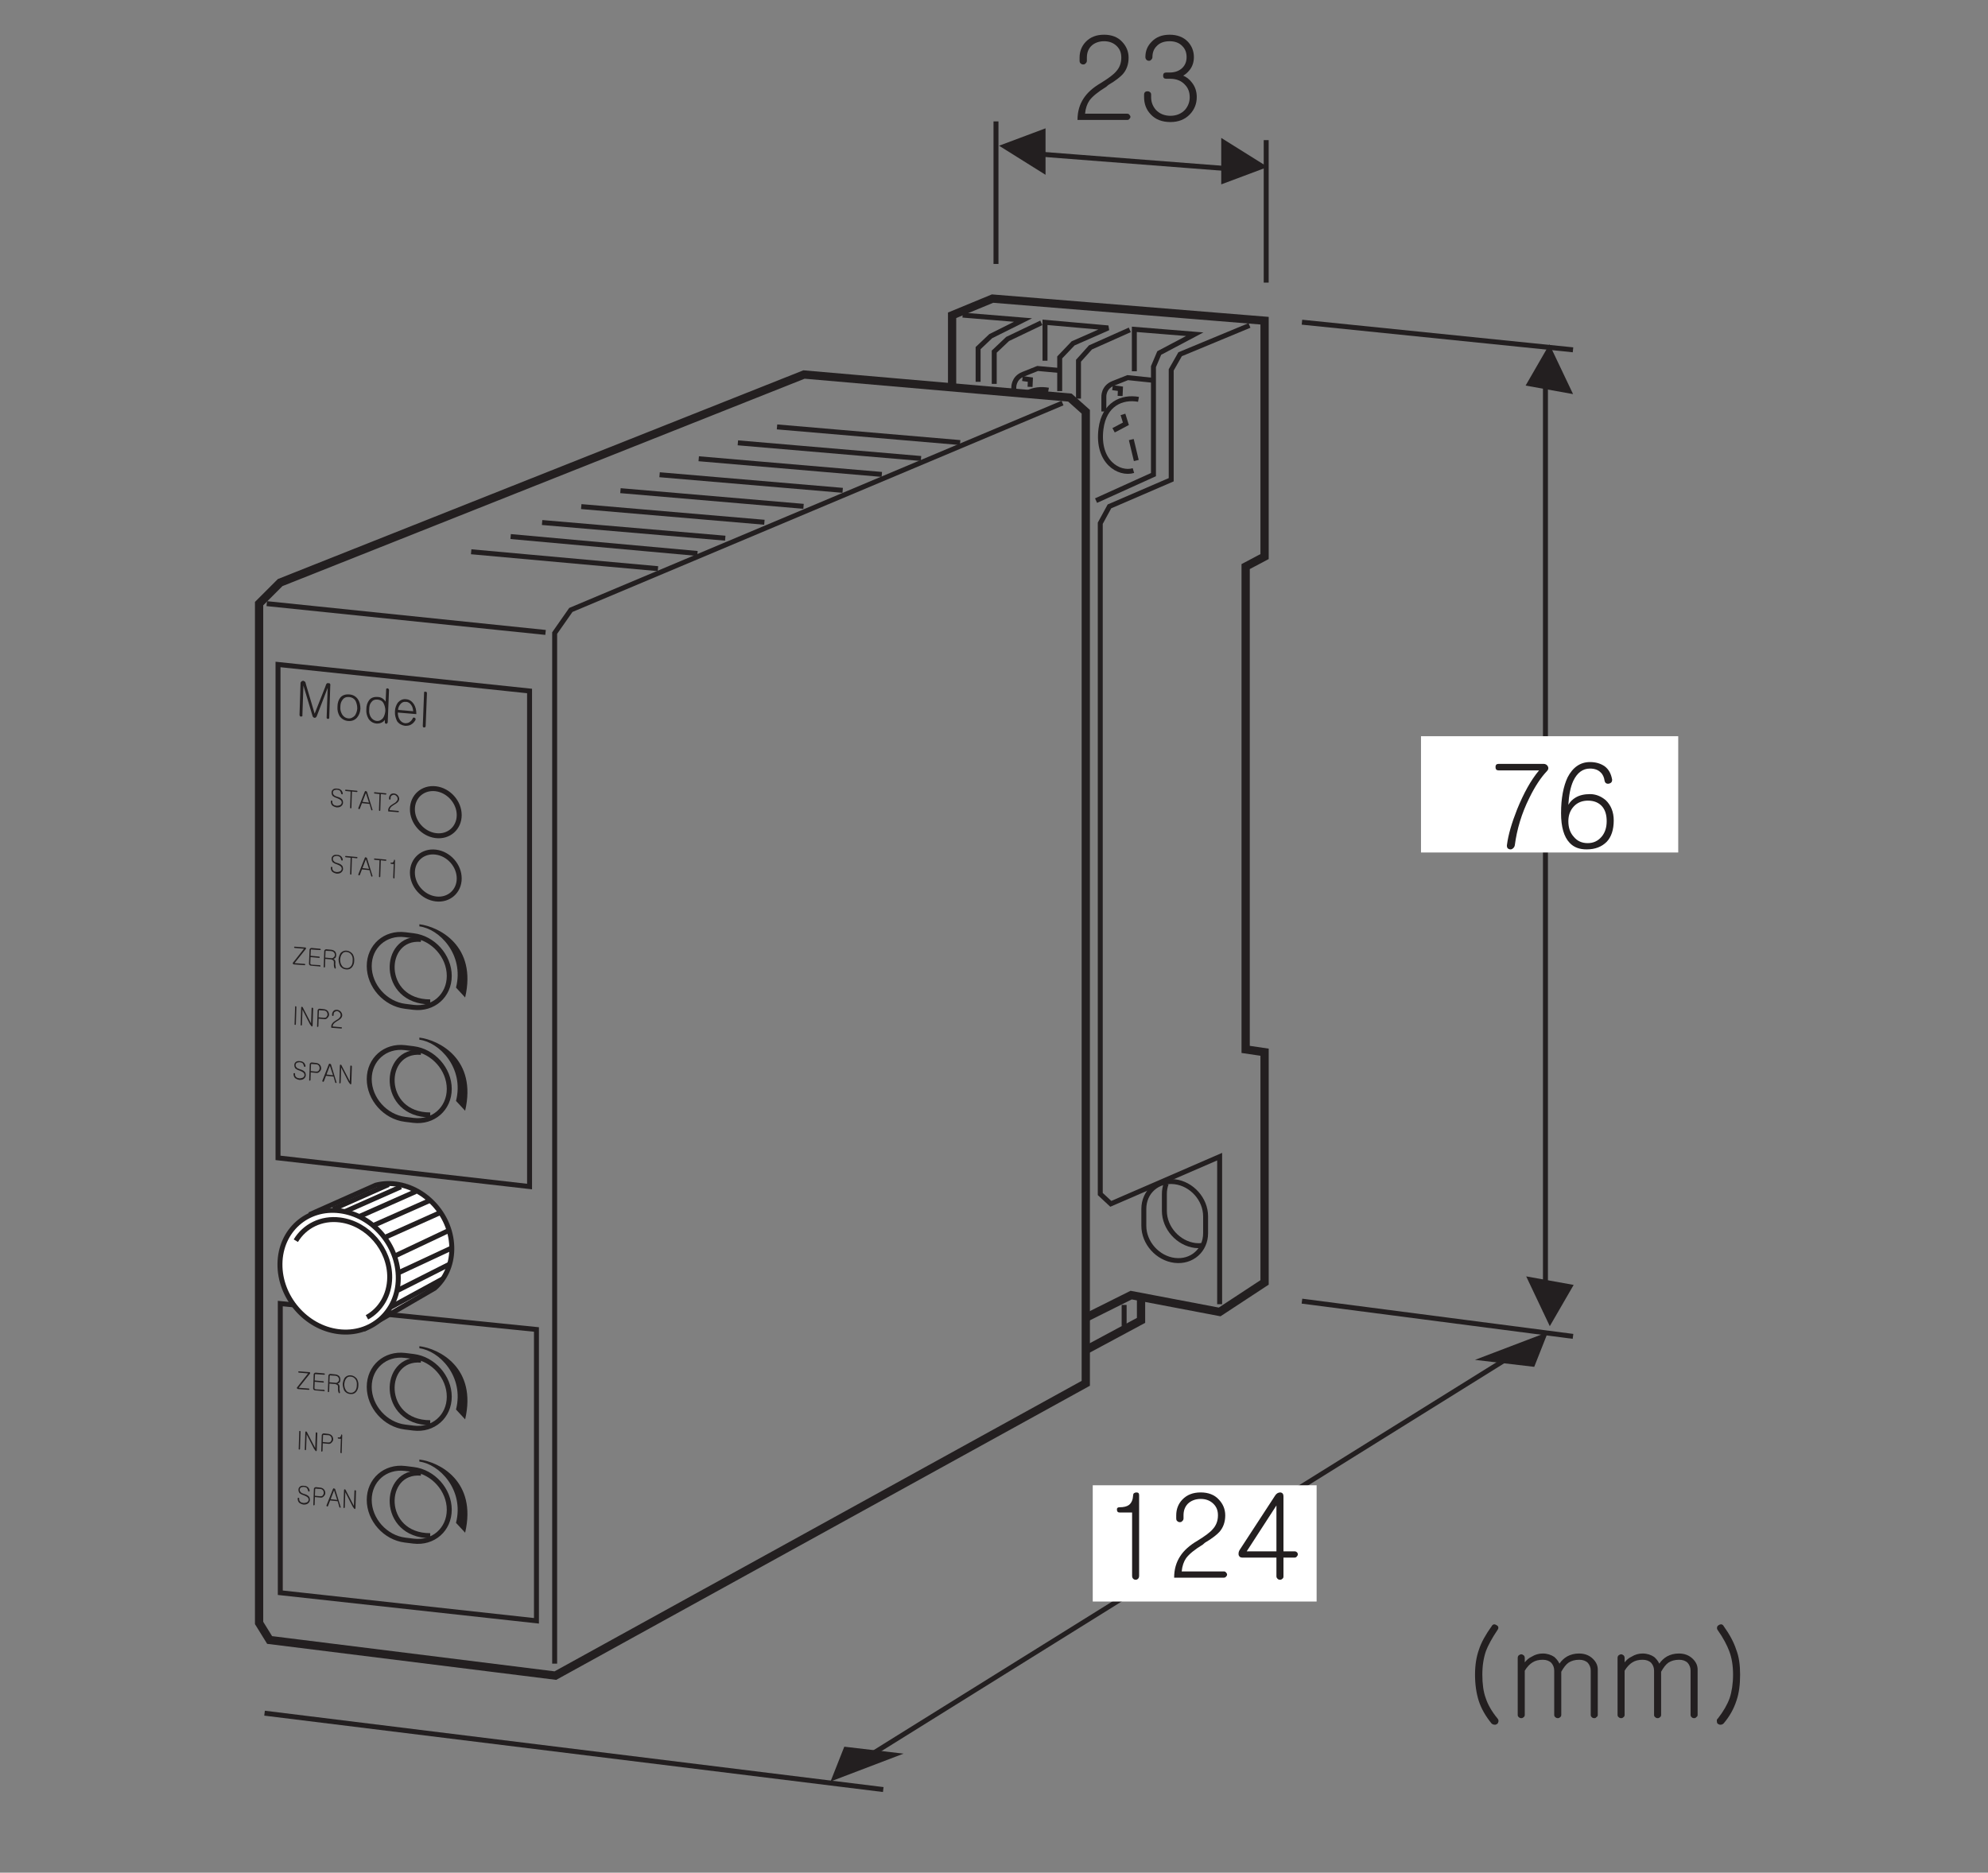 <?xml version="1.0" encoding="UTF-8"?>
<svg xmlns="http://www.w3.org/2000/svg" xmlns:xlink="http://www.w3.org/1999/xlink" width="119.12pt" height="112.24pt" viewBox="0 0 119.12 112.24" version="1.2">
<rect x="0" y="0" width="119.12" height="112.24" fill="#808080" stroke="none"/>
<defs>
<g>
<symbol overflow="visible" id="glyph0-0">
<path style="stroke:none;" d="M 0.578 -0.125 L 2.281 0.031 L 2.344 -1.688 L 0.641 -1.844 Z M 2.422 0.188 L 0.438 0 L 0.516 -2 L 2.5 -1.812 Z M 2.422 0.188 "/>
</symbol>
<symbol overflow="visible" id="glyph0-1">
<path style="stroke:none;" d="M 0.391 -2.031 C 0.406 -2.047 0.438 -2.062 0.469 -2.062 C 0.5 -2.078 0.531 -2.047 0.562 -2.031 C 0.594 -2.016 0.625 -1.984 0.625 -1.953 L 0.672 -1.781 L 1.172 -0.094 L 1.797 -1.672 L 1.859 -1.844 C 1.875 -1.875 1.891 -1.906 1.922 -1.922 C 1.953 -1.922 1.984 -1.922 2.016 -1.922 C 2.062 -1.922 2.078 -1.906 2.094 -1.891 C 2.109 -1.844 2.125 -1.812 2.109 -1.781 L 2.047 0.156 C 2.047 0.172 2.047 0.203 2.016 0.203 C 2.016 0.219 2 0.219 1.984 0.219 C 1.953 0.219 1.938 0.219 1.922 0.203 C 1.891 0.188 1.891 0.156 1.891 0.141 L 1.953 -1.641 L 1.297 0.062 C 1.266 0.125 1.219 0.156 1.172 0.156 C 1.109 0.141 1.062 0.109 1.047 0.047 L 0.5 -1.781 L 0.438 0 C 0.453 0.031 0.438 0.047 0.422 0.062 C 0.406 0.078 0.375 0.078 0.359 0.078 C 0.328 0.078 0.312 0.078 0.297 0.062 C 0.281 0.047 0.266 0 0.266 -0.016 L 0.328 -1.953 C 0.344 -1.984 0.359 -2 0.391 -2.031 Z M 0.391 -2.031 "/>
</symbol>
<symbol overflow="visible" id="glyph0-2">
<path style="stroke:none;" d="M 1.438 -1.172 C 1.547 -1.016 1.594 -0.812 1.594 -0.594 C 1.578 -0.375 1.516 -0.219 1.391 -0.062 C 1.266 0.078 1.094 0.156 0.875 0.141 C 0.641 0.125 0.469 0.016 0.344 -0.156 C 0.25 -0.328 0.203 -0.5 0.219 -0.719 C 0.219 -0.938 0.281 -1.125 0.391 -1.266 C 0.516 -1.406 0.688 -1.469 0.922 -1.453 C 1.141 -1.438 1.312 -1.344 1.438 -1.172 Z M 0.531 -1.141 C 0.438 -1.031 0.391 -0.891 0.391 -0.703 C 0.375 -0.531 0.422 -0.391 0.5 -0.25 C 0.578 -0.125 0.703 -0.031 0.875 -0.016 C 1.031 0 1.156 -0.078 1.266 -0.188 C 1.344 -0.312 1.391 -0.438 1.406 -0.609 C 1.406 -0.797 1.359 -0.953 1.297 -1.078 C 1.203 -1.219 1.078 -1.281 0.922 -1.297 C 0.75 -1.312 0.625 -1.266 0.531 -1.141 Z M 0.531 -1.141 "/>
</symbol>
<symbol overflow="visible" id="glyph0-3">
<path style="stroke:none;" d="M 1.5 0.062 C 1.5 0.094 1.484 0.109 1.469 0.125 C 1.453 0.141 1.438 0.156 1.406 0.156 C 1.391 0.141 1.375 0.141 1.344 0.125 C 1.328 0.094 1.328 0.078 1.328 0.047 L 1.328 -0.078 C 1.281 -0.016 1.219 0.047 1.141 0.078 C 1.062 0.125 0.953 0.141 0.844 0.141 C 0.625 0.125 0.453 0.016 0.344 -0.156 C 0.25 -0.328 0.203 -0.5 0.219 -0.719 C 0.219 -0.938 0.281 -1.125 0.391 -1.266 C 0.5 -1.406 0.672 -1.469 0.891 -1.453 C 1 -1.453 1.094 -1.422 1.172 -1.375 C 1.25 -1.328 1.312 -1.266 1.375 -1.172 L 1.406 -1.891 C 1.406 -1.922 1.406 -1.953 1.422 -1.953 C 1.453 -1.969 1.469 -1.969 1.5 -1.969 C 1.516 -1.969 1.531 -1.953 1.547 -1.938 C 1.562 -1.922 1.578 -1.906 1.578 -1.875 Z M 0.516 -1.141 C 0.422 -1.031 0.391 -0.891 0.391 -0.703 C 0.375 -0.531 0.406 -0.391 0.484 -0.25 C 0.562 -0.125 0.688 -0.031 0.844 -0.016 C 1 0 1.125 -0.078 1.219 -0.188 C 1.297 -0.312 1.344 -0.453 1.359 -0.625 C 1.359 -0.812 1.312 -0.953 1.25 -1.078 C 1.172 -1.219 1.047 -1.281 0.891 -1.297 C 0.734 -1.312 0.609 -1.266 0.516 -1.141 Z M 0.516 -1.141 "/>
</symbol>
<symbol overflow="visible" id="glyph0-4">
<path style="stroke:none;" d="M 1.312 -0.375 C 1.328 -0.375 1.359 -0.359 1.391 -0.359 C 1.406 -0.344 1.422 -0.328 1.438 -0.312 C 1.438 -0.281 1.438 -0.266 1.438 -0.234 C 1.359 -0.094 1.281 -0.016 1.172 0.047 C 1.078 0.109 0.953 0.125 0.812 0.125 C 0.609 0.094 0.453 0.016 0.328 -0.156 C 0.25 -0.328 0.188 -0.516 0.203 -0.734 C 0.203 -0.938 0.281 -1.125 0.375 -1.266 C 0.5 -1.406 0.672 -1.5 0.875 -1.469 C 1.078 -1.453 1.219 -1.344 1.328 -1.188 C 1.438 -1.016 1.484 -0.828 1.484 -0.625 L 1.484 -0.578 L 0.375 -0.672 C 0.375 -0.516 0.406 -0.375 0.484 -0.25 C 0.562 -0.125 0.672 -0.047 0.812 -0.031 C 0.922 -0.031 1.016 -0.047 1.094 -0.109 C 1.156 -0.156 1.219 -0.219 1.266 -0.312 C 1.266 -0.344 1.297 -0.359 1.312 -0.375 Z M 1.297 -0.75 C 1.281 -0.875 1.266 -1 1.188 -1.109 C 1.109 -1.234 1 -1.312 0.859 -1.312 C 0.719 -1.328 0.609 -1.281 0.516 -1.156 C 0.453 -1.078 0.391 -0.953 0.391 -0.828 Z M 1.297 -0.75 "/>
</symbol>
<symbol overflow="visible" id="glyph0-5">
<path style="stroke:none;" d="M 0.344 -2.062 C 0.359 -2.062 0.391 -2.062 0.406 -2.062 C 0.438 -2.062 0.453 -2.062 0.469 -2.047 C 0.484 -2.031 0.5 -2.016 0.5 -1.984 L 0.422 0 C 0.422 0.031 0.406 0.047 0.391 0.062 C 0.375 0.078 0.359 0.078 0.328 0.078 C 0.312 0.078 0.281 0.078 0.266 0.047 C 0.25 0.031 0.25 0 0.25 -0.016 L 0.328 -2 C 0.328 -2.031 0.328 -2.047 0.344 -2.062 Z M 0.344 -2.062 "/>
</symbol>
<symbol overflow="visible" id="glyph1-0">
<path style="stroke:none;" d="M 0.281 -0.062 L 1.141 0 L 1.172 -0.891 L 0.312 -0.953 Z M 1.203 0.094 L 0.219 0 L 0.25 -1.031 L 1.234 -0.938 Z M 1.203 0.094 "/>
</symbol>
<symbol overflow="visible" id="glyph1-1">
<path style="stroke:none;" d="M 0.734 -0.938 C 0.766 -0.891 0.797 -0.844 0.812 -0.766 C 0.812 -0.75 0.812 -0.734 0.797 -0.719 C 0.797 -0.703 0.781 -0.703 0.766 -0.703 C 0.766 -0.703 0.75 -0.703 0.734 -0.719 C 0.734 -0.719 0.719 -0.734 0.719 -0.75 C 0.703 -0.812 0.688 -0.859 0.641 -0.922 C 0.609 -0.953 0.547 -0.969 0.469 -0.984 C 0.406 -0.984 0.344 -0.969 0.297 -0.953 C 0.25 -0.922 0.219 -0.875 0.219 -0.812 C 0.219 -0.75 0.234 -0.703 0.281 -0.672 C 0.297 -0.625 0.375 -0.594 0.469 -0.562 C 0.609 -0.531 0.703 -0.469 0.75 -0.422 C 0.812 -0.375 0.828 -0.281 0.828 -0.188 C 0.812 -0.094 0.781 -0.047 0.703 0.016 C 0.641 0.062 0.562 0.078 0.453 0.078 C 0.344 0.062 0.25 0.016 0.188 -0.031 C 0.125 -0.094 0.094 -0.172 0.094 -0.297 C 0.094 -0.312 0.094 -0.328 0.109 -0.312 C 0.109 -0.328 0.125 -0.328 0.141 -0.328 C 0.141 -0.328 0.156 -0.328 0.172 -0.328 C 0.172 -0.312 0.188 -0.297 0.188 -0.281 C 0.172 -0.203 0.203 -0.141 0.25 -0.094 C 0.297 -0.047 0.359 -0.031 0.453 -0.016 C 0.516 -0.016 0.578 -0.031 0.625 -0.047 C 0.703 -0.078 0.734 -0.125 0.75 -0.203 C 0.75 -0.266 0.734 -0.312 0.688 -0.359 C 0.656 -0.391 0.578 -0.438 0.453 -0.484 C 0.344 -0.516 0.266 -0.562 0.203 -0.609 C 0.172 -0.656 0.141 -0.719 0.141 -0.812 C 0.141 -0.891 0.172 -0.953 0.234 -1 C 0.281 -1.047 0.375 -1.062 0.484 -1.047 C 0.594 -1.047 0.672 -1 0.734 -0.938 Z M 0.734 -0.938 "/>
</symbol>
<symbol overflow="visible" id="glyph1-2">
<path style="stroke:none;" d="M 0.781 -0.906 C 0.828 -0.859 0.859 -0.766 0.859 -0.688 C 0.859 -0.609 0.812 -0.547 0.766 -0.5 C 0.719 -0.438 0.641 -0.406 0.562 -0.422 L 0.234 -0.453 L 0.219 0 C 0.219 0.016 0.219 0.016 0.203 0.031 C 0.203 0.031 0.188 0.047 0.172 0.047 C 0.172 0.047 0.156 0.031 0.141 0.031 C 0.141 0.016 0.141 0.016 0.141 0 L 0.172 -0.906 C 0.172 -0.953 0.172 -0.984 0.203 -1 C 0.219 -1.031 0.25 -1.047 0.297 -1.047 L 0.578 -1.016 C 0.656 -1 0.734 -0.969 0.781 -0.906 Z M 0.703 -0.547 C 0.734 -0.594 0.766 -0.641 0.766 -0.703 C 0.766 -0.766 0.75 -0.812 0.719 -0.859 C 0.672 -0.906 0.625 -0.938 0.562 -0.938 L 0.312 -0.953 C 0.297 -0.969 0.281 -0.969 0.266 -0.953 C 0.25 -0.938 0.25 -0.922 0.25 -0.906 L 0.234 -0.531 L 0.547 -0.5 C 0.609 -0.5 0.656 -0.5 0.703 -0.547 Z M 0.703 -0.547 "/>
</symbol>
<symbol overflow="visible" id="glyph1-3">
<path style="stroke:none;" d="M 0.672 -0.359 L 0.484 -0.938 L 0.281 -0.406 Z M 0.438 -1.047 C 0.453 -1.047 0.469 -1.062 0.484 -1.047 C 0.5 -1.047 0.516 -1.031 0.531 -1.031 C 0.547 -1.016 0.562 -1 0.562 -0.969 L 0.875 0.047 C 0.891 0.047 0.891 0.062 0.875 0.078 C 0.875 0.094 0.875 0.094 0.859 0.109 C 0.844 0.109 0.828 0.109 0.828 0.094 C 0.812 0.094 0.797 0.062 0.797 0.047 L 0.703 -0.281 L 0.25 -0.328 L 0.125 0 C 0.109 0.016 0.109 0.031 0.094 0.031 C 0.078 0.031 0.078 0.031 0.062 0.031 C 0.047 0.016 0.047 0.016 0.031 0 C 0.031 -0.016 0.031 -0.031 0.031 -0.031 L 0.406 -0.984 C 0.422 -1.016 0.422 -1.031 0.438 -1.047 Z M 0.438 -1.047 "/>
</symbol>
<symbol overflow="visible" id="glyph1-4">
<path style="stroke:none;" d="M 0.203 -1.078 C 0.234 -1.078 0.25 -1.062 0.266 -1.047 L 0.312 -0.953 L 0.766 -0.078 L 0.797 -0.984 C 0.797 -1 0.812 -1.016 0.812 -1.016 C 0.828 -1.031 0.828 -1.031 0.844 -1.016 C 0.859 -1.016 0.875 -1.016 0.875 -1 C 0.891 -1 0.891 -0.984 0.891 -0.969 L 0.859 0.047 C 0.859 0.078 0.844 0.094 0.828 0.109 C 0.797 0.094 0.781 0.094 0.766 0.062 L 0.688 -0.047 L 0.25 -0.906 L 0.219 -0.016 C 0.219 0.016 0.219 0.016 0.203 0.031 C 0.203 0.047 0.188 0.047 0.172 0.047 C 0.172 0.047 0.156 0.031 0.141 0.031 C 0.141 0.016 0.141 0 0.141 -0.016 L 0.172 -1.016 C 0.172 -1.047 0.172 -1.062 0.203 -1.078 Z M 0.203 -1.078 "/>
</symbol>
<symbol overflow="visible" id="glyph1-5">
<path style="stroke:none;" d="M 0.141 -0.984 C 0.141 -0.984 0.125 -1 0.125 -1.016 C 0.125 -1.016 0.141 -1.031 0.141 -1.031 C 0.141 -1.047 0.156 -1.047 0.172 -1.047 L 0.781 -1 C 0.812 -1 0.828 -1 0.844 -0.953 C 0.844 -0.938 0.844 -0.922 0.828 -0.906 L 0.156 -0.062 L 0.75 -0.016 C 0.766 -0.016 0.781 -0.016 0.781 0 C 0.797 0 0.797 0.016 0.797 0.016 C 0.797 0.031 0.797 0.047 0.781 0.047 C 0.781 0.062 0.766 0.062 0.75 0.062 L 0.109 0.016 C 0.078 0 0.062 -0.016 0.047 -0.031 C 0.047 -0.062 0.047 -0.094 0.078 -0.109 L 0.719 -0.922 L 0.172 -0.969 C 0.156 -0.969 0.156 -0.969 0.141 -0.984 Z M 0.141 -0.984 "/>
</symbol>
<symbol overflow="visible" id="glyph1-6">
<path style="stroke:none;" d="M 0.828 -0.984 C 0.844 -0.969 0.844 -0.953 0.844 -0.953 C 0.844 -0.938 0.844 -0.922 0.828 -0.938 C 0.828 -0.922 0.812 -0.922 0.797 -0.922 L 0.312 -0.953 C 0.297 -0.969 0.281 -0.969 0.266 -0.953 C 0.25 -0.938 0.25 -0.922 0.25 -0.906 L 0.234 -0.578 L 0.734 -0.531 C 0.75 -0.531 0.766 -0.531 0.766 -0.516 C 0.781 -0.516 0.781 -0.5 0.781 -0.484 C 0.781 -0.469 0.781 -0.469 0.766 -0.453 C 0.766 -0.453 0.75 -0.453 0.734 -0.453 L 0.234 -0.5 L 0.219 -0.125 C 0.219 -0.109 0.219 -0.094 0.234 -0.078 C 0.25 -0.078 0.266 -0.062 0.281 -0.047 L 0.797 -0.016 C 0.812 0 0.812 0 0.828 0.016 C 0.828 0.016 0.828 0.031 0.828 0.031 C 0.828 0.047 0.828 0.062 0.828 0.062 C 0.812 0.078 0.812 0.078 0.797 0.062 L 0.266 0.016 C 0.219 0.016 0.188 0 0.172 -0.031 C 0.141 -0.047 0.141 -0.078 0.141 -0.125 L 0.172 -0.906 C 0.172 -0.953 0.172 -0.984 0.203 -1 C 0.219 -1.031 0.25 -1.047 0.297 -1.047 L 0.797 -1 C 0.812 -1 0.828 -1 0.828 -0.984 Z M 0.828 -0.984 "/>
</symbol>
<symbol overflow="visible" id="glyph1-7">
<path style="stroke:none;" d="M 0.609 -1.016 C 0.703 -1 0.766 -0.969 0.828 -0.906 C 0.875 -0.844 0.891 -0.766 0.891 -0.688 C 0.891 -0.641 0.875 -0.578 0.844 -0.531 C 0.812 -0.516 0.766 -0.484 0.719 -0.453 C 0.75 -0.453 0.781 -0.438 0.797 -0.422 C 0.828 -0.375 0.844 -0.328 0.844 -0.281 C 0.844 -0.219 0.828 -0.141 0.844 -0.094 C 0.844 -0.047 0.859 0 0.859 0.031 C 0.875 0.047 0.875 0.062 0.859 0.078 C 0.859 0.094 0.859 0.094 0.844 0.109 C 0.828 0.109 0.812 0.109 0.812 0.109 C 0.797 0.078 0.781 0.078 0.781 0.062 C 0.766 0.016 0.75 -0.031 0.75 -0.094 C 0.75 -0.156 0.75 -0.219 0.75 -0.297 C 0.75 -0.328 0.734 -0.359 0.703 -0.391 C 0.672 -0.406 0.641 -0.422 0.594 -0.438 L 0.234 -0.469 L 0.219 0 C 0.219 0.016 0.219 0.016 0.203 0.031 C 0.203 0.031 0.188 0.047 0.172 0.047 C 0.172 0.047 0.156 0.031 0.141 0.031 C 0.141 0.016 0.141 0.016 0.141 0 L 0.172 -0.906 C 0.172 -0.953 0.172 -0.984 0.203 -1 C 0.219 -1.031 0.25 -1.047 0.297 -1.047 Z M 0.734 -0.562 C 0.797 -0.609 0.812 -0.656 0.812 -0.703 C 0.812 -0.766 0.797 -0.812 0.75 -0.859 C 0.719 -0.906 0.672 -0.922 0.594 -0.938 L 0.312 -0.953 C 0.297 -0.969 0.281 -0.969 0.266 -0.953 C 0.25 -0.938 0.25 -0.922 0.25 -0.906 L 0.234 -0.547 L 0.578 -0.516 C 0.656 -0.5 0.703 -0.516 0.734 -0.562 Z M 0.734 -0.562 "/>
</symbol>
<symbol overflow="visible" id="glyph1-8">
<path style="stroke:none;" d="M 0.938 -0.844 C 1 -0.734 1.047 -0.594 1.031 -0.438 C 1.031 -0.281 0.984 -0.172 0.906 -0.062 C 0.812 0.047 0.703 0.094 0.547 0.078 C 0.391 0.062 0.281 0 0.188 -0.125 C 0.141 -0.234 0.094 -0.375 0.094 -0.531 C 0.109 -0.688 0.156 -0.797 0.219 -0.906 C 0.312 -1 0.422 -1.062 0.578 -1.047 C 0.734 -1.031 0.844 -0.953 0.938 -0.844 Z M 0.297 -0.844 C 0.234 -0.766 0.203 -0.656 0.188 -0.516 C 0.188 -0.375 0.219 -0.266 0.266 -0.188 C 0.328 -0.062 0.422 -0.016 0.547 0 C 0.672 0.016 0.766 -0.031 0.844 -0.125 C 0.906 -0.203 0.938 -0.312 0.938 -0.453 C 0.953 -0.594 0.922 -0.703 0.875 -0.781 C 0.797 -0.906 0.703 -0.953 0.578 -0.969 C 0.453 -0.984 0.359 -0.938 0.297 -0.844 Z M 0.297 -0.844 "/>
</symbol>
<symbol overflow="visible" id="glyph1-9">
<path style="stroke:none;" d="M 0.188 -1.062 C 0.203 -1.062 0.219 -1.078 0.219 -1.078 C 0.234 -1.078 0.25 -1.062 0.25 -1.062 C 0.266 -1.047 0.266 -1.047 0.266 -1.031 L 0.234 0 C 0.234 0.016 0.234 0.016 0.219 0.031 C 0.219 0.031 0.203 0.047 0.188 0.047 C 0.188 0.047 0.172 0.031 0.156 0.031 C 0.156 0.016 0.156 0.016 0.156 0 L 0.188 -1.031 C 0.188 -1.047 0.188 -1.047 0.188 -1.062 Z M 0.188 -1.062 "/>
</symbol>
<symbol overflow="visible" id="glyph1-10">
<path style="stroke:none;" d="M 0.234 -0.844 C 0.234 -0.875 0.234 -0.891 0.266 -0.891 C 0.312 -0.875 0.359 -0.875 0.375 -0.906 C 0.406 -0.922 0.422 -0.969 0.438 -1.016 C 0.438 -1.047 0.438 -1.062 0.469 -1.062 C 0.5 -1.047 0.5 -1.031 0.5 -1 L 0.469 0.016 C 0.469 0.031 0.469 0.047 0.453 0.062 C 0.453 0.078 0.438 0.062 0.438 0.062 C 0.422 0.062 0.406 0.047 0.406 0.047 C 0.391 0.031 0.391 0.016 0.391 0 L 0.422 -0.797 L 0.266 -0.812 C 0.25 -0.812 0.234 -0.828 0.234 -0.844 Z M 0.234 -0.844 "/>
</symbol>
<symbol overflow="visible" id="glyph1-11">
<path style="stroke:none;" d="M 0.672 -0.938 C 0.719 -0.875 0.75 -0.812 0.75 -0.734 C 0.75 -0.656 0.703 -0.578 0.656 -0.531 C 0.625 -0.5 0.562 -0.453 0.484 -0.406 L 0.453 -0.391 C 0.359 -0.328 0.281 -0.281 0.25 -0.234 C 0.203 -0.188 0.188 -0.141 0.172 -0.062 L 0.688 -0.016 C 0.703 -0.016 0.719 -0.016 0.719 0 C 0.734 0 0.734 0.016 0.734 0.016 C 0.734 0.031 0.734 0.047 0.719 0.047 C 0.719 0.062 0.703 0.062 0.688 0.062 L 0.094 0.016 C 0.078 -0.109 0.109 -0.188 0.172 -0.266 C 0.219 -0.328 0.297 -0.375 0.391 -0.438 C 0.484 -0.484 0.547 -0.531 0.578 -0.578 C 0.625 -0.625 0.656 -0.672 0.656 -0.734 C 0.656 -0.797 0.641 -0.859 0.594 -0.891 C 0.562 -0.938 0.516 -0.969 0.438 -0.984 C 0.375 -0.984 0.328 -0.953 0.281 -0.922 C 0.25 -0.891 0.234 -0.844 0.234 -0.781 L 0.234 -0.734 C 0.234 -0.734 0.234 -0.719 0.219 -0.703 C 0.203 -0.703 0.203 -0.688 0.188 -0.688 C 0.172 -0.688 0.172 -0.703 0.156 -0.703 C 0.141 -0.719 0.141 -0.734 0.141 -0.75 L 0.141 -0.781 C 0.141 -0.859 0.172 -0.922 0.219 -0.984 C 0.266 -1.047 0.344 -1.062 0.438 -1.062 C 0.531 -1.047 0.609 -1.016 0.672 -0.938 Z M 0.672 -0.938 "/>
</symbol>
<symbol overflow="visible" id="glyph2-0">
<path style="stroke:none;" d="M 0.281 -0.062 L 1.141 0 L 1.172 -0.891 L 0.312 -0.953 Z M 1.203 0.094 L 0.219 0 L 0.25 -1.031 L 1.234 -0.938 Z M 1.203 0.094 "/>
</symbol>
<symbol overflow="visible" id="glyph2-1">
<path style="stroke:none;" d="M 0.734 -0.938 C 0.766 -0.891 0.797 -0.844 0.812 -0.766 C 0.812 -0.75 0.812 -0.734 0.797 -0.719 C 0.797 -0.703 0.781 -0.703 0.766 -0.703 C 0.766 -0.703 0.75 -0.703 0.734 -0.719 C 0.734 -0.719 0.719 -0.734 0.719 -0.75 C 0.703 -0.812 0.688 -0.859 0.641 -0.922 C 0.609 -0.953 0.547 -0.969 0.469 -0.984 C 0.406 -0.984 0.344 -0.969 0.297 -0.953 C 0.25 -0.922 0.219 -0.875 0.219 -0.812 C 0.219 -0.75 0.234 -0.703 0.281 -0.672 C 0.297 -0.625 0.375 -0.594 0.469 -0.562 C 0.609 -0.531 0.703 -0.469 0.75 -0.422 C 0.812 -0.375 0.828 -0.281 0.828 -0.188 C 0.812 -0.094 0.781 -0.047 0.703 0.016 C 0.641 0.062 0.562 0.078 0.453 0.078 C 0.344 0.062 0.25 0.016 0.188 -0.031 C 0.125 -0.094 0.094 -0.172 0.094 -0.297 C 0.094 -0.312 0.094 -0.328 0.109 -0.312 C 0.109 -0.328 0.125 -0.328 0.141 -0.328 C 0.141 -0.328 0.156 -0.328 0.172 -0.328 C 0.172 -0.312 0.188 -0.297 0.188 -0.281 C 0.172 -0.203 0.203 -0.141 0.25 -0.094 C 0.297 -0.047 0.359 -0.031 0.453 -0.016 C 0.516 -0.016 0.578 -0.031 0.625 -0.047 C 0.703 -0.078 0.734 -0.125 0.75 -0.203 C 0.75 -0.266 0.734 -0.312 0.688 -0.359 C 0.656 -0.391 0.578 -0.438 0.453 -0.484 C 0.344 -0.516 0.266 -0.562 0.203 -0.609 C 0.172 -0.656 0.141 -0.719 0.141 -0.812 C 0.141 -0.891 0.172 -0.953 0.234 -1 C 0.281 -1.047 0.375 -1.062 0.484 -1.047 C 0.594 -1.047 0.672 -1 0.734 -0.938 Z M 0.734 -0.938 "/>
</symbol>
<symbol overflow="visible" id="glyph2-2">
<path style="stroke:none;" d="M 0.797 -0.984 C 0.797 -0.984 0.797 -0.969 0.797 -0.969 C 0.797 -0.953 0.797 -0.938 0.797 -0.938 C 0.781 -0.922 0.766 -0.922 0.75 -0.922 L 0.469 -0.953 L 0.438 0.016 C 0.438 0.031 0.438 0.031 0.422 0.047 C 0.422 0.047 0.406 0.062 0.406 0.062 C 0.391 0.062 0.375 0.047 0.375 0.047 C 0.359 0.031 0.359 0.031 0.359 0.016 L 0.391 -0.953 L 0.094 -0.984 C 0.078 -0.984 0.062 -1 0.062 -1.031 C 0.062 -1.047 0.078 -1.062 0.094 -1.062 L 0.75 -1 C 0.766 -1 0.781 -1 0.797 -0.984 Z M 0.797 -0.984 "/>
</symbol>
<symbol overflow="visible" id="glyph2-3">
<path style="stroke:none;" d="M 0.672 -0.359 L 0.484 -0.938 L 0.281 -0.406 Z M 0.438 -1.047 C 0.453 -1.047 0.469 -1.062 0.484 -1.047 C 0.5 -1.047 0.516 -1.031 0.531 -1.031 C 0.547 -1.016 0.562 -1 0.562 -0.969 L 0.875 0.047 C 0.891 0.047 0.891 0.062 0.875 0.078 C 0.875 0.094 0.875 0.094 0.859 0.109 C 0.844 0.109 0.828 0.109 0.828 0.094 C 0.812 0.094 0.797 0.062 0.797 0.047 L 0.703 -0.281 L 0.25 -0.328 L 0.125 0 C 0.109 0.016 0.109 0.031 0.094 0.031 C 0.078 0.031 0.078 0.031 0.062 0.031 C 0.047 0.016 0.047 0.016 0.031 0 C 0.031 -0.016 0.031 -0.031 0.031 -0.031 L 0.406 -0.984 C 0.422 -1.016 0.422 -1.031 0.438 -1.047 Z M 0.438 -1.047 "/>
</symbol>
<symbol overflow="visible" id="glyph2-4">
<path style="stroke:none;" d="M 0.672 -0.938 C 0.719 -0.875 0.75 -0.812 0.75 -0.734 C 0.75 -0.656 0.703 -0.578 0.656 -0.531 C 0.625 -0.5 0.562 -0.453 0.484 -0.406 L 0.453 -0.391 C 0.359 -0.328 0.281 -0.281 0.25 -0.234 C 0.203 -0.188 0.188 -0.141 0.172 -0.062 L 0.688 -0.016 C 0.703 -0.016 0.719 -0.016 0.719 0 C 0.734 0 0.734 0.016 0.734 0.016 C 0.734 0.031 0.734 0.047 0.719 0.047 C 0.719 0.062 0.703 0.062 0.688 0.062 L 0.094 0.016 C 0.078 -0.109 0.109 -0.188 0.172 -0.266 C 0.219 -0.328 0.297 -0.375 0.391 -0.438 C 0.484 -0.484 0.547 -0.531 0.578 -0.578 C 0.625 -0.625 0.656 -0.672 0.656 -0.734 C 0.656 -0.797 0.641 -0.859 0.594 -0.891 C 0.562 -0.938 0.516 -0.969 0.438 -0.984 C 0.375 -0.984 0.328 -0.953 0.281 -0.922 C 0.25 -0.891 0.234 -0.844 0.234 -0.781 L 0.234 -0.734 C 0.234 -0.734 0.234 -0.719 0.219 -0.703 C 0.203 -0.703 0.203 -0.688 0.188 -0.688 C 0.172 -0.688 0.172 -0.703 0.156 -0.703 C 0.141 -0.719 0.141 -0.734 0.141 -0.75 L 0.141 -0.781 C 0.141 -0.859 0.172 -0.922 0.219 -0.984 C 0.266 -1.047 0.344 -1.062 0.438 -1.062 C 0.531 -1.047 0.609 -1.016 0.672 -0.938 Z M 0.672 -0.938 "/>
</symbol>
<symbol overflow="visible" id="glyph2-5">
<path style="stroke:none;" d="M 0.234 -0.844 C 0.234 -0.875 0.234 -0.891 0.266 -0.891 C 0.312 -0.875 0.359 -0.875 0.375 -0.906 C 0.406 -0.922 0.422 -0.969 0.438 -1.016 C 0.438 -1.047 0.438 -1.062 0.469 -1.062 C 0.5 -1.047 0.5 -1.031 0.5 -1 L 0.469 0.016 C 0.469 0.031 0.469 0.047 0.453 0.062 C 0.453 0.078 0.438 0.062 0.438 0.062 C 0.422 0.062 0.406 0.047 0.406 0.047 C 0.391 0.031 0.391 0.016 0.391 0 L 0.422 -0.797 L 0.266 -0.812 C 0.25 -0.812 0.234 -0.828 0.234 -0.844 Z M 0.234 -0.844 "/>
</symbol>
<symbol overflow="visible" id="glyph3-0">
<path style="stroke:none;" d="M 1.391 -0.406 L 5.562 -0.406 L 5.562 -4.578 L 1.391 -4.578 Z M 5.906 -0.062 L 1.047 -0.062 L 1.047 -4.922 L 5.906 -4.922 Z M 5.906 -0.062 "/>
</symbol>
<symbol overflow="visible" id="glyph3-1">
<path style="stroke:none;" d="M 3.109 -4.672 C 3.344 -4.422 3.484 -4.109 3.484 -3.734 C 3.484 -3.328 3.359 -3 3.141 -2.75 C 3 -2.594 2.719 -2.359 2.266 -2.094 L 2.141 -1.984 C 1.656 -1.688 1.328 -1.422 1.141 -1.172 C 1 -0.969 0.906 -0.703 0.875 -0.375 L 3.391 -0.375 C 3.453 -0.375 3.5 -0.359 3.531 -0.312 C 3.562 -0.281 3.594 -0.234 3.594 -0.188 C 3.594 -0.125 3.562 -0.094 3.531 -0.062 C 3.5 -0.016 3.453 0 3.391 0 L 0.422 0 C 0.422 -0.5 0.547 -0.922 0.781 -1.281 C 1 -1.625 1.344 -1.938 1.828 -2.219 C 2.281 -2.5 2.578 -2.719 2.734 -2.906 C 2.938 -3.125 3.047 -3.406 3.047 -3.734 C 3.047 -4.016 2.969 -4.234 2.781 -4.422 C 2.594 -4.609 2.344 -4.719 2.016 -4.719 C 1.688 -4.719 1.422 -4.609 1.234 -4.422 C 1.062 -4.234 0.984 -4.016 0.984 -3.734 L 0.984 -3.547 C 0.984 -3.484 0.953 -3.422 0.906 -3.391 C 0.875 -3.344 0.828 -3.328 0.766 -3.328 C 0.703 -3.328 0.656 -3.344 0.609 -3.391 C 0.562 -3.422 0.547 -3.484 0.547 -3.562 L 0.547 -3.734 C 0.547 -4.109 0.672 -4.422 0.906 -4.672 C 1.188 -4.969 1.547 -5.109 2.016 -5.109 C 2.469 -5.109 2.844 -4.969 3.109 -4.672 Z M 3.109 -4.672 "/>
</symbol>
<symbol overflow="visible" id="glyph3-2">
<path style="stroke:none;" d="M 3.047 -4.688 C 3.281 -4.438 3.406 -4.125 3.406 -3.766 C 3.406 -3.484 3.328 -3.219 3.156 -3 C 3.031 -2.844 2.906 -2.734 2.766 -2.656 C 2.953 -2.578 3.141 -2.438 3.281 -2.25 C 3.484 -2 3.578 -1.703 3.578 -1.375 C 3.578 -0.969 3.438 -0.625 3.172 -0.344 C 2.875 -0.031 2.484 0.125 2 0.125 C 1.5 0.125 1.094 -0.031 0.812 -0.344 C 0.547 -0.625 0.422 -0.969 0.422 -1.375 L 0.422 -1.516 C 0.422 -1.578 0.438 -1.641 0.484 -1.672 C 0.516 -1.703 0.562 -1.719 0.625 -1.719 C 0.688 -1.719 0.734 -1.703 0.766 -1.672 C 0.828 -1.641 0.844 -1.578 0.844 -1.516 L 0.844 -1.359 C 0.844 -1.078 0.938 -0.828 1.125 -0.609 C 1.344 -0.375 1.641 -0.25 2 -0.25 C 2.359 -0.25 2.656 -0.375 2.875 -0.609 C 3.062 -0.828 3.156 -1.078 3.156 -1.359 C 3.156 -1.672 3.062 -1.922 2.859 -2.125 C 2.656 -2.344 2.359 -2.469 1.984 -2.469 L 1.75 -2.469 C 1.625 -2.469 1.562 -2.531 1.562 -2.656 C 1.562 -2.781 1.625 -2.844 1.75 -2.844 L 1.953 -2.844 C 2.266 -2.844 2.531 -2.938 2.719 -3.125 C 2.891 -3.297 2.969 -3.516 2.969 -3.766 C 2.969 -4.031 2.891 -4.25 2.719 -4.422 C 2.531 -4.625 2.266 -4.719 1.953 -4.719 C 1.625 -4.719 1.359 -4.625 1.172 -4.422 C 1 -4.25 0.922 -4.031 0.922 -3.766 C 0.922 -3.703 0.891 -3.641 0.844 -3.609 C 0.812 -3.562 0.766 -3.547 0.719 -3.547 C 0.656 -3.547 0.609 -3.562 0.562 -3.609 C 0.531 -3.641 0.5 -3.703 0.5 -3.766 C 0.5 -4.141 0.625 -4.438 0.875 -4.688 C 1.141 -4.969 1.5 -5.109 1.953 -5.109 C 2.406 -5.109 2.781 -4.969 3.047 -4.688 Z M 3.047 -4.688 "/>
</symbol>
<symbol overflow="visible" id="glyph3-3">
<path style="stroke:none;" d="M 0.484 -4.812 C 0.484 -4.938 0.547 -5 0.672 -5 L 3.375 -5 C 3.484 -5 3.578 -4.938 3.625 -4.844 C 3.672 -4.75 3.656 -4.656 3.562 -4.562 C 3.219 -4.203 2.859 -3.672 2.516 -2.969 C 2.047 -2.031 1.766 -1.078 1.641 -0.125 C 1.625 -0.047 1.594 0.016 1.531 0.062 C 1.484 0.109 1.438 0.125 1.375 0.125 C 1.312 0.125 1.25 0.094 1.203 0.047 C 1.172 -0.016 1.156 -0.078 1.172 -0.156 C 1.25 -0.75 1.453 -1.453 1.781 -2.281 C 2.172 -3.234 2.594 -4.016 3.094 -4.609 L 0.672 -4.609 C 0.547 -4.609 0.484 -4.672 0.484 -4.812 Z M 0.484 -4.812 "/>
</symbol>
<symbol overflow="visible" id="glyph3-4">
<path style="stroke:none;" d="M 1.188 -0.625 C 1.391 -0.375 1.672 -0.25 2.016 -0.25 C 2.359 -0.25 2.625 -0.375 2.844 -0.625 C 3.047 -0.859 3.156 -1.172 3.156 -1.562 C 3.156 -1.922 3.078 -2.203 2.906 -2.422 C 2.703 -2.672 2.406 -2.797 2.031 -2.797 C 1.703 -2.797 1.406 -2.688 1.188 -2.453 C 0.969 -2.219 0.859 -1.922 0.859 -1.562 C 0.859 -1.172 0.969 -0.859 1.188 -0.625 Z M 3.031 -4.859 C 3.281 -4.672 3.422 -4.406 3.484 -4.047 C 3.484 -3.922 3.422 -3.844 3.281 -3.812 C 3.156 -3.797 3.062 -3.844 3.031 -3.984 C 3 -4.203 2.922 -4.375 2.781 -4.5 C 2.641 -4.641 2.422 -4.719 2.156 -4.719 C 1.719 -4.719 1.391 -4.469 1.156 -3.984 C 0.984 -3.609 0.891 -3.125 0.859 -2.547 C 0.969 -2.734 1.109 -2.875 1.297 -2.984 C 1.531 -3.125 1.828 -3.188 2.156 -3.188 C 2.5 -3.188 2.812 -3.062 3.094 -2.828 C 3.406 -2.531 3.578 -2.125 3.578 -1.609 C 3.578 -1.062 3.438 -0.625 3.156 -0.328 C 2.859 -0.031 2.469 0.125 1.953 0.125 C 1.516 0.125 1.188 0 0.938 -0.266 C 0.594 -0.625 0.422 -1.219 0.422 -2.047 C 0.422 -2.938 0.562 -3.656 0.812 -4.188 C 1.125 -4.797 1.578 -5.109 2.156 -5.109 C 2.516 -5.109 2.797 -5.016 3.031 -4.859 Z M 3.031 -4.859 "/>
</symbol>
<symbol overflow="visible" id="glyph3-5">
<path style="stroke:none;" d=""/>
</symbol>
<symbol overflow="visible" id="glyph3-6">
<path style="stroke:none;" d="M 6.125 -5.5 C 6.172 -5.5 6.219 -5.484 6.266 -5.453 C 6.328 -5.422 6.359 -5.391 6.375 -5.344 C 6.391 -5.281 6.375 -5.219 6.328 -5.156 C 6 -4.672 5.766 -4.234 5.641 -3.906 C 5.5 -3.5 5.422 -3.031 5.422 -2.484 C 5.422 -1.938 5.484 -1.453 5.625 -1.078 C 5.75 -0.688 5.984 -0.281 6.328 0.141 C 6.375 0.188 6.391 0.25 6.391 0.312 C 6.375 0.375 6.359 0.438 6.312 0.469 C 6.266 0.5 6.203 0.531 6.156 0.516 C 6.078 0.516 6.016 0.484 5.969 0.438 C 5.625 0.016 5.359 -0.438 5.203 -0.922 C 5.062 -1.375 4.984 -1.891 4.984 -2.484 C 4.984 -3.047 5.062 -3.547 5.219 -3.984 C 5.359 -4.422 5.625 -4.891 5.984 -5.391 C 6.016 -5.453 6.062 -5.484 6.125 -5.5 Z M 6.125 -5.5 "/>
</symbol>
<symbol overflow="visible" id="glyph3-7">
<path style="stroke:none;" d="M 0.656 -3.641 C 0.703 -3.672 0.75 -3.703 0.812 -3.703 C 0.859 -3.703 0.906 -3.672 0.953 -3.641 C 1 -3.594 1.016 -3.547 1.016 -3.469 L 1.016 -3.219 C 1.125 -3.359 1.266 -3.484 1.438 -3.562 C 1.641 -3.688 1.859 -3.75 2.094 -3.75 C 2.359 -3.75 2.594 -3.672 2.781 -3.547 C 2.906 -3.438 3.016 -3.312 3.094 -3.141 C 3.219 -3.328 3.375 -3.469 3.562 -3.578 C 3.766 -3.688 4 -3.75 4.266 -3.75 C 4.609 -3.75 4.891 -3.641 5.109 -3.422 C 5.297 -3.234 5.391 -3.031 5.391 -2.781 L 5.391 -0.078 C 5.391 -0.016 5.375 0.031 5.312 0.062 C 5.281 0.109 5.234 0.125 5.188 0.125 C 5.125 0.125 5.062 0.109 5.031 0.062 C 4.984 0.031 4.969 -0.016 4.969 -0.078 L 4.969 -2.719 C 4.969 -2.906 4.906 -3.062 4.797 -3.188 C 4.672 -3.312 4.5 -3.375 4.281 -3.375 C 4.016 -3.375 3.812 -3.312 3.641 -3.203 C 3.484 -3.094 3.344 -2.906 3.203 -2.656 L 3.203 -0.078 C 3.203 -0.016 3.188 0.031 3.141 0.062 C 3.094 0.109 3.047 0.125 3 0.125 C 2.938 0.125 2.891 0.109 2.844 0.062 C 2.797 0.031 2.781 -0.016 2.781 -0.078 L 2.781 -2.719 C 2.781 -2.906 2.719 -3.062 2.609 -3.188 C 2.484 -3.312 2.312 -3.375 2.094 -3.375 C 1.859 -3.375 1.656 -3.328 1.484 -3.219 C 1.328 -3.125 1.156 -2.953 1.016 -2.719 L 1.016 -0.078 C 1.016 -0.016 1 0.031 0.953 0.062 C 0.906 0.109 0.859 0.125 0.812 0.125 C 0.75 0.125 0.703 0.109 0.656 0.062 C 0.609 0.031 0.594 -0.016 0.594 -0.078 L 0.594 -3.469 C 0.594 -3.547 0.609 -3.594 0.656 -3.641 Z M 0.656 -3.641 "/>
</symbol>
<symbol overflow="visible" id="glyph3-8">
<path style="stroke:none;" d="M 1.719 -3.984 C 1.891 -3.547 1.953 -3.047 1.953 -2.484 C 1.953 -1.891 1.891 -1.375 1.734 -0.922 C 1.578 -0.438 1.328 0.016 0.969 0.438 C 0.922 0.484 0.859 0.516 0.797 0.516 C 0.734 0.531 0.688 0.5 0.625 0.469 C 0.578 0.438 0.562 0.375 0.562 0.312 C 0.547 0.25 0.562 0.188 0.625 0.141 C 0.953 -0.281 1.188 -0.688 1.328 -1.078 C 1.453 -1.453 1.531 -1.938 1.531 -2.484 C 1.531 -3.031 1.453 -3.5 1.297 -3.906 C 1.172 -4.234 0.953 -4.672 0.609 -5.156 C 0.562 -5.219 0.562 -5.281 0.578 -5.344 C 0.594 -5.391 0.625 -5.422 0.672 -5.453 C 0.719 -5.484 0.766 -5.5 0.828 -5.5 C 0.891 -5.484 0.938 -5.453 0.969 -5.391 C 1.328 -4.891 1.578 -4.422 1.719 -3.984 Z M 1.719 -3.984 "/>
</symbol>
<symbol overflow="visible" id="glyph3-9">
<path style="stroke:none;" d="M 0.984 -4.062 C 0.969 -4.172 1.031 -4.219 1.125 -4.219 C 1.391 -4.219 1.578 -4.266 1.703 -4.359 C 1.859 -4.484 1.938 -4.672 1.953 -4.938 C 1.953 -5.047 2.016 -5.094 2.141 -5.109 C 2.266 -5.109 2.312 -5.062 2.312 -4.938 L 2.312 -0.125 C 2.312 -0.047 2.297 0.016 2.25 0.062 C 2.203 0.109 2.156 0.125 2.109 0.125 C 2.047 0.125 2 0.109 1.953 0.062 C 1.906 0.016 1.891 -0.047 1.891 -0.125 L 1.891 -3.906 L 1.141 -3.906 C 1.047 -3.906 0.984 -3.953 0.984 -4.062 Z M 0.984 -4.062 "/>
</symbol>
<symbol overflow="visible" id="glyph3-10">
<path style="stroke:none;" d="M 0.781 -1.578 L 2.562 -1.578 L 2.562 -4.328 Z M 2.797 -5.109 C 2.922 -5.094 2.984 -5.016 2.984 -4.875 L 2.984 -1.578 L 3.656 -1.578 C 3.703 -1.578 3.75 -1.562 3.797 -1.516 C 3.828 -1.484 3.844 -1.453 3.844 -1.391 C 3.844 -1.344 3.812 -1.297 3.781 -1.266 C 3.75 -1.219 3.703 -1.203 3.641 -1.203 L 2.984 -1.203 L 2.984 -0.078 C 2.984 -0.016 2.969 0.031 2.922 0.062 C 2.875 0.109 2.828 0.125 2.781 0.125 C 2.719 0.125 2.672 0.109 2.625 0.062 C 2.594 0.031 2.562 -0.016 2.562 -0.078 L 2.562 -1.203 L 0.516 -1.203 C 0.391 -1.203 0.328 -1.266 0.297 -1.359 C 0.281 -1.469 0.297 -1.578 0.375 -1.688 L 2.484 -4.922 C 2.562 -5.047 2.672 -5.109 2.797 -5.109 Z M 2.797 -5.109 "/>
</symbol>
</g>
</defs>
<g id="surface1">
<path style="fill:none;stroke-width:5;stroke-linecap:butt;stroke-linejoin:miter;stroke:rgb(13.73%,12.16%,12.549%);stroke-opacity:1;stroke-miterlimit:4;" d="M 486.615 899.035 L 169.564 773.072 L 156.814 760.322 L 156.814 143.219 L 163.189 132.909 L 336.137 111.345 L 657.163 288.306 L 657.163 876.487 L 647.561 885.065 Z M 486.615 899.035 " transform="matrix(0.099,0,0,-0.099,0,111.451)"/>
<path style="fill:none;stroke-width:3;stroke-linecap:butt;stroke-linejoin:miter;stroke:rgb(13.73%,12.16%,12.549%);stroke-opacity:1;stroke-miterlimit:4;" d="M 335.704 118.585 L 335.704 742.496 L 345.502 756.505 L 643.075 881.76 " transform="matrix(0.099,0,0,-0.099,0,111.451)"/>
<path style="fill:none;stroke-width:3;stroke-linecap:butt;stroke-linejoin:miter;stroke:rgb(13.73%,12.16%,12.549%);stroke-opacity:1;stroke-miterlimit:4;" d="M 161.457 760.322 L 330.195 742.89 " transform="matrix(0.099,0,0,-0.099,0,111.451)"/>
<path style="fill:none;stroke-width:3;stroke-linecap:butt;stroke-linejoin:miter;stroke:rgb(13.73%,12.16%,12.549%);stroke-opacity:1;stroke-miterlimit:4;" d="M 324.686 144.518 L 324.686 320.889 L 169.642 336.59 L 169.642 161.517 Z M 324.686 144.518 " transform="matrix(0.099,0,0,-0.099,0,111.451)"/>
<path style="fill:none;stroke-width:3;stroke-linecap:butt;stroke-linejoin:miter;stroke:rgb(13.73%,12.16%,12.549%);stroke-opacity:1;stroke-miterlimit:4;" d="M 320.515 407.422 L 320.515 707.435 L 168.265 723.49 L 168.265 424.776 Z M 320.515 407.422 " transform="matrix(0.099,0,0,-0.099,0,111.451)"/>
<path style="fill:none;stroke-width:3;stroke-linecap:butt;stroke-linejoin:miter;stroke:rgb(13.73%,12.16%,12.549%);stroke-opacity:1;stroke-miterlimit:4;" d="M 250.233 261.193 C 262.196 259.698 271.916 268.237 271.916 280.2 C 271.916 292.163 262.196 303.063 250.233 304.558 L 245.157 305.188 C 233.194 306.644 223.475 298.144 223.475 286.142 C 223.475 274.179 233.194 263.279 245.157 261.823 Z M 250.233 261.193 " transform="matrix(0.099,0,0,-0.099,0,111.451)"/>
<path style=" stroke:none;fill-rule:nonzero;fill:rgb(13.73%,12.16%,12.549%);fill-opacity:1;" d="M 27.871 85.07 C 28.59 81.992 26.32 80.828 25.129 80.684 L 25.129 80.809 C 26.32 80.957 27.828 82.496 27.324 84.48 L 27.871 85.07 "/>
<path style="fill:none;stroke-width:3;stroke-linecap:butt;stroke-linejoin:miter;stroke:rgb(13.73%,12.16%,12.549%);stroke-opacity:1;stroke-miterlimit:4;" d="M 254.838 302.315 C 231.07 304.44 230.204 264.46 260.386 264.46 " transform="matrix(0.099,0,0,-0.099,0,111.451)"/>
<g style="fill:rgb(13.73%,12.16%,12.549%);fill-opacity:1;">
  <use xlink:href="#glyph0-1" x="17.681" y="42.868"/>
</g>
<g style="fill:rgb(13.73%,12.16%,12.549%);fill-opacity:1;">
  <use xlink:href="#glyph0-2" x="20.002" y="43.073"/>
</g>
<g style="fill:rgb(13.73%,12.16%,12.549%);fill-opacity:1;">
  <use xlink:href="#glyph0-3" x="21.732" y="43.226"/>
</g>
<g style="fill:rgb(13.73%,12.16%,12.549%);fill-opacity:1;">
  <use xlink:href="#glyph0-4" x="23.462" y="43.378"/>
</g>
<g style="fill:rgb(13.73%,12.16%,12.549%);fill-opacity:1;">
  <use xlink:href="#glyph0-5" x="25.083" y="43.521"/>
</g>
<path style="fill:none;stroke-width:3;stroke-linecap:butt;stroke-linejoin:miter;stroke:rgb(13.73%,12.16%,12.549%);stroke-opacity:1;stroke-miterlimit:4;" d="M 250.233 192.762 C 262.196 191.267 271.916 199.806 271.916 211.768 C 271.916 223.731 262.196 234.671 250.233 236.127 L 245.157 236.756 C 233.194 238.212 223.475 229.713 223.475 217.711 C 223.475 205.748 233.194 194.848 245.157 193.392 Z M 250.233 192.762 " transform="matrix(0.099,0,0,-0.099,0,111.451)"/>
<path style=" stroke:none;fill-rule:nonzero;fill:rgb(13.73%,12.16%,12.549%);fill-opacity:1;" d="M 27.871 91.863 C 28.59 88.781 26.32 87.621 25.129 87.477 L 25.129 87.602 C 26.32 87.75 27.828 89.289 27.324 91.273 L 27.871 91.863 "/>
<path style="fill:none;stroke-width:3;stroke-linecap:butt;stroke-linejoin:miter;stroke:rgb(13.73%,12.16%,12.549%);stroke-opacity:1;stroke-miterlimit:4;" d="M 254.838 233.884 C 231.07 236.009 230.204 196.067 260.386 196.067 " transform="matrix(0.099,0,0,-0.099,0,111.451)"/>
<g style="fill:rgb(13.73%,12.16%,12.549%);fill-opacity:1;">
  <use xlink:href="#glyph1-1" x="17.742" y="90.1"/>
  <use xlink:href="#glyph1-2" x="18.634" y="90.179"/>
  <use xlink:href="#glyph1-3" x="19.532" y="90.258"/>
</g>
<g style="fill:rgb(13.73%,12.16%,12.549%);fill-opacity:1;">
  <use xlink:href="#glyph1-4" x="20.441" y="90.338"/>
</g>
<g style="fill:rgb(13.73%,12.16%,12.549%);fill-opacity:1;">
  <use xlink:href="#glyph1-5" x="17.742" y="83.238"/>
  <use xlink:href="#glyph1-6" x="18.623" y="83.316"/>
  <use xlink:href="#glyph1-7" x="19.504" y="83.393"/>
  <use xlink:href="#glyph1-8" x="20.442" y="83.476"/>
</g>
<g style="fill:rgb(13.73%,12.16%,12.549%);fill-opacity:1;">
  <use xlink:href="#glyph1-9" x="17.742" y="86.837"/>
</g>
<g style="fill:rgb(13.73%,12.16%,12.549%);fill-opacity:1;">
  <use xlink:href="#glyph1-4" x="18.122" y="86.87"/>
  <use xlink:href="#glyph1-2" x="19.107" y="86.957"/>
  <use xlink:href="#glyph1-10" x="20.005" y="87.036"/>
</g>
<path style="fill:none;stroke-width:3;stroke-linecap:butt;stroke-linejoin:miter;stroke:rgb(13.73%,12.16%,12.549%);stroke-opacity:1;stroke-miterlimit:4;" d="M 250.233 515.913 C 262.196 514.457 271.916 522.957 271.916 534.959 C 271.916 546.922 262.196 557.822 250.233 559.278 L 245.157 559.907 C 233.194 561.403 223.475 552.864 223.475 540.901 C 223.475 528.938 233.194 518.038 245.157 516.543 Z M 250.233 515.913 " transform="matrix(0.099,0,0,-0.099,0,111.451)"/>
<path style=" stroke:none;fill-rule:nonzero;fill:rgb(13.73%,12.16%,12.549%);fill-opacity:1;" d="M 27.871 59.785 C 28.59 56.703 26.32 55.543 25.129 55.395 L 25.129 55.523 C 26.32 55.668 27.828 57.211 27.324 59.191 L 27.871 59.785 "/>
<path style="fill:none;stroke-width:3;stroke-linecap:butt;stroke-linejoin:miter;stroke:rgb(13.73%,12.16%,12.549%);stroke-opacity:1;stroke-miterlimit:4;" d="M 254.838 557.035 C 231.07 559.16 230.204 519.218 260.386 519.218 " transform="matrix(0.099,0,0,-0.099,0,111.451)"/>
<path style="fill:none;stroke-width:3;stroke-linecap:butt;stroke-linejoin:miter;stroke:rgb(13.73%,12.16%,12.549%);stroke-opacity:1;stroke-miterlimit:4;" d="M 250.233 447.481 C 262.196 446.025 271.916 454.565 271.916 466.527 C 271.916 478.49 262.196 489.39 250.233 490.886 L 245.157 491.515 C 233.194 492.971 223.475 484.432 223.475 472.469 C 223.475 460.507 233.194 449.606 245.157 448.111 Z M 250.233 447.481 " transform="matrix(0.099,0,0,-0.099,0,111.451)"/>
<path style=" stroke:none;fill-rule:nonzero;fill:rgb(13.73%,12.16%,12.549%);fill-opacity:1;" d="M 27.871 66.574 C 28.59 63.496 26.32 62.336 25.129 62.188 L 25.129 62.316 C 26.32 62.461 27.828 64 27.324 65.984 L 27.871 66.574 "/>
<path style="fill:none;stroke-width:3;stroke-linecap:butt;stroke-linejoin:miter;stroke:rgb(13.73%,12.16%,12.549%);stroke-opacity:1;stroke-miterlimit:4;" d="M 254.838 488.643 C 231.07 490.768 230.204 450.787 260.386 450.787 " transform="matrix(0.099,0,0,-0.099,0,111.451)"/>
<g style="fill:rgb(13.73%,12.16%,12.549%);fill-opacity:1;">
  <use xlink:href="#glyph1-1" x="17.494" y="64.648"/>
  <use xlink:href="#glyph1-2" x="18.386" y="64.726"/>
  <use xlink:href="#glyph1-3" x="19.283" y="64.806"/>
</g>
<g style="fill:rgb(13.73%,12.16%,12.549%);fill-opacity:1;">
  <use xlink:href="#glyph1-4" x="20.193" y="64.886"/>
</g>
<g style="fill:rgb(13.73%,12.16%,12.549%);fill-opacity:1;">
  <use xlink:href="#glyph1-5" x="17.494" y="57.786"/>
  <use xlink:href="#glyph1-6" x="18.374" y="57.863"/>
  <use xlink:href="#glyph1-7" x="19.255" y="57.941"/>
  <use xlink:href="#glyph1-8" x="20.193" y="58.024"/>
</g>
<g style="fill:rgb(13.73%,12.16%,12.549%);fill-opacity:1;">
  <use xlink:href="#glyph2-1" x="19.727" y="48.313"/>
  <use xlink:href="#glyph2-2" x="20.619" y="48.392"/>
  <use xlink:href="#glyph2-3" x="21.439" y="48.464"/>
</g>
<g style="fill:rgb(13.73%,12.16%,12.549%);fill-opacity:1;">
  <use xlink:href="#glyph2-2" x="22.349" y="48.544"/>
  <use xlink:href="#glyph2-4" x="23.169" y="48.617"/>
</g>
<g style="fill:rgb(13.73%,12.16%,12.549%);fill-opacity:1;">
  <use xlink:href="#glyph2-1" x="19.727" y="52.284"/>
  <use xlink:href="#glyph2-2" x="20.619" y="52.363"/>
  <use xlink:href="#glyph2-3" x="21.439" y="52.435"/>
</g>
<g style="fill:rgb(13.73%,12.16%,12.549%);fill-opacity:1;">
  <use xlink:href="#glyph2-2" x="22.349" y="52.515"/>
  <use xlink:href="#glyph2-5" x="23.169" y="52.587"/>
</g>
<g style="fill:rgb(13.73%,12.16%,12.549%);fill-opacity:1;">
  <use xlink:href="#glyph1-9" x="17.494" y="61.384"/>
</g>
<g style="fill:rgb(13.73%,12.16%,12.549%);fill-opacity:1;">
  <use xlink:href="#glyph1-4" x="17.874" y="61.417"/>
  <use xlink:href="#glyph1-2" x="18.858" y="61.504"/>
  <use xlink:href="#glyph1-11" x="19.756" y="61.583"/>
</g>
<path style=" stroke:none;fill-rule:nonzero;fill:rgb(100%,100%,100%);fill-opacity:1;" d="M 26.113 77.117 C 26.742 76.562 27.133 75.738 27.145 74.777 C 27.168 72.848 25.66 71.094 23.773 70.855 C 23.352 70.801 22.945 70.828 22.574 70.926 L 18.73 72.637 L 21.977 79.516 L 26.113 77.117 "/>
<path style="fill:none;stroke-width:3;stroke-linecap:butt;stroke-linejoin:miter;stroke:rgb(13.73%,12.16%,12.549%);stroke-opacity:1;stroke-miterlimit:4;" d="M 263.062 345.877 C 269.397 351.465 273.333 359.768 273.451 369.448 C 273.687 388.888 258.497 406.556 239.491 408.957 C 235.241 409.508 231.148 409.232 227.41 408.248 L 188.688 391.013 L 221.389 321.715 Z M 263.062 345.877 " transform="matrix(0.099,0,0,-0.099,0,111.451)"/>
<path style=" stroke:none;fill-rule:nonzero;fill:rgb(100%,100%,100%);fill-opacity:1;" d="M 20.328 79.727 C 22.293 79.973 23.906 78.551 23.93 76.543 C 23.953 74.539 22.383 72.711 20.418 72.465 C 18.457 72.219 16.844 73.645 16.82 75.648 C 16.793 77.652 18.367 79.48 20.328 79.727 "/>
<path style="fill:none;stroke-width:3;stroke-linecap:butt;stroke-linejoin:miter;stroke:rgb(13.73%,12.16%,12.549%);stroke-opacity:1;stroke-miterlimit:4;" d="M 204.783 319.59 C 224.577 317.111 240.829 331.435 241.065 351.662 C 241.301 371.849 225.482 390.265 205.688 392.744 C 185.934 395.223 169.682 380.86 169.446 360.673 C 169.17 340.486 185.029 322.07 204.783 319.59 Z M 204.783 319.59 " transform="matrix(0.099,0,0,-0.099,0,111.451)"/>
<path style="fill-rule:nonzero;fill:rgb(100%,100%,100%);fill-opacity:1;stroke-width:3;stroke-linecap:butt;stroke-linejoin:miter;stroke:rgb(13.73%,12.16%,12.549%);stroke-opacity:1;stroke-miterlimit:4;" d="M 222.097 328.248 C 230.282 332.773 235.713 341.588 235.87 352.291 C 236.067 369.448 222.609 385.071 205.806 387.196 C 194.394 388.652 184.36 383.457 179.047 374.643 " transform="matrix(0.099,0,0,-0.099,0,111.451)"/>
<path style="fill:none;stroke-width:3;stroke-linecap:butt;stroke-linejoin:miter;stroke:rgb(13.73%,12.16%,12.549%);stroke-opacity:1;stroke-miterlimit:4;" d="M 201.635 393.767 L 235.201 408.642 " transform="matrix(0.099,0,0,-0.099,0,111.451)"/>
<path style="fill:none;stroke-width:3;stroke-linecap:butt;stroke-linejoin:miter;stroke:rgb(13.73%,12.16%,12.549%);stroke-opacity:1;stroke-miterlimit:4;" d="M 209.072 392.39 L 242.639 407.265 " transform="matrix(0.099,0,0,-0.099,0,111.451)"/>
<path style="fill:none;stroke-width:3;stroke-linecap:butt;stroke-linejoin:miter;stroke:rgb(13.73%,12.16%,12.549%);stroke-opacity:1;stroke-miterlimit:4;" d="M 218.005 389.517 L 251.571 404.392 " transform="matrix(0.099,0,0,-0.099,0,111.451)"/>
<path style="fill:none;stroke-width:3;stroke-linecap:butt;stroke-linejoin:miter;stroke:rgb(13.73%,12.16%,12.549%);stroke-opacity:1;stroke-miterlimit:4;" d="M 226.308 384.008 L 259.874 398.883 " transform="matrix(0.099,0,0,-0.099,0,111.451)"/>
<path style="fill:none;stroke-width:3;stroke-linecap:butt;stroke-linejoin:miter;stroke:rgb(13.73%,12.16%,12.549%);stroke-opacity:1;stroke-miterlimit:4;" d="M 233.745 377.004 L 266.682 391.76 " transform="matrix(0.099,0,0,-0.099,0,111.451)"/>
<path style="fill:none;stroke-width:3;stroke-linecap:butt;stroke-linejoin:miter;stroke:rgb(13.73%,12.16%,12.549%);stroke-opacity:1;stroke-miterlimit:4;" d="M 239.255 365.513 L 271.64 380.821 " transform="matrix(0.099,0,0,-0.099,0,111.451)"/>
<path style="fill:none;stroke-width:3;stroke-linecap:butt;stroke-linejoin:miter;stroke:rgb(13.73%,12.16%,12.549%);stroke-opacity:1;stroke-miterlimit:4;" d="M 241.379 355.321 L 274.002 370.511 " transform="matrix(0.099,0,0,-0.099,0,111.451)"/>
<path style="fill:none;stroke-width:3;stroke-linecap:butt;stroke-linejoin:miter;stroke:rgb(13.73%,12.16%,12.549%);stroke-opacity:1;stroke-miterlimit:4;" d="M 240.947 344.696 L 271.64 360.201 " transform="matrix(0.099,0,0,-0.099,0,111.451)"/>
<path style="fill:none;stroke-width:3;stroke-linecap:butt;stroke-linejoin:miter;stroke:rgb(13.73%,12.16%,12.549%);stroke-opacity:1;stroke-miterlimit:4;" d="M 236.697 334.504 L 268.06 351.583 " transform="matrix(0.099,0,0,-0.099,0,111.451)"/>
<path style="fill:none;stroke-width:5;stroke-linecap:butt;stroke-linejoin:miter;stroke:rgb(13.73%,12.16%,12.549%);stroke-opacity:1;stroke-miterlimit:4;" d="M 576.257 892.936 L 576.257 934.884 L 600.734 944.997 L 765.378 931.618 L 765.378 788.813 L 753.927 782.753 L 753.927 490.453 L 765.378 488.761 L 765.378 349.379 L 738.187 331.514 L 684.63 341.706 L 657.438 328.13 " transform="matrix(0.099,0,0,-0.099,0,111.451)"/>
<path style="fill:none;stroke-width:3;stroke-linecap:butt;stroke-linejoin:miter;stroke:rgb(13.73%,12.16%,12.549%);stroke-opacity:1;stroke-miterlimit:4;" d="M 582.632 935.002 L 619.189 932.011 L 599.632 922.252 L 591.998 915.012 L 591.998 894.628 " transform="matrix(0.099,0,0,-0.099,0,111.451)"/>
<path style="fill:none;stroke-width:3;stroke-linecap:butt;stroke-linejoin:miter;stroke:rgb(13.73%,12.16%,12.549%);stroke-opacity:1;stroke-miterlimit:4;" d="M 601.757 893.368 L 601.757 912.887 L 609.863 920.56 L 630.247 930.319 " transform="matrix(0.099,0,0,-0.099,0,111.451)"/>
<path style="fill:none;stroke-width:3;stroke-linecap:butt;stroke-linejoin:miter;stroke:rgb(13.73%,12.16%,12.549%);stroke-opacity:1;stroke-miterlimit:4;" d="M 641.383 889 L 641.383 909.384 L 649.489 917.884 L 670.739 927.25 L 632.49 930.634 L 632.49 907.377 " transform="matrix(0.099,0,0,-0.099,0,111.451)"/>
<path style="fill:none;stroke-width:3;stroke-linecap:butt;stroke-linejoin:miter;stroke:rgb(13.73%,12.16%,12.549%);stroke-opacity:1;stroke-miterlimit:4;" d="M 652.756 884.436 L 652.756 907.377 L 659.996 915.444 L 683.804 926.069 " transform="matrix(0.099,0,0,-0.099,0,111.451)"/>
<path style="fill:none;stroke-width:3;stroke-linecap:butt;stroke-linejoin:miter;stroke:rgb(13.73%,12.16%,12.549%);stroke-opacity:1;stroke-miterlimit:4;" d="M 663.38 822.694 L 698.127 838.434 L 698.127 903.796 L 701.63 912.06 L 723.115 923.433 L 686.558 926.384 L 686.558 901.003 " transform="matrix(0.099,0,0,-0.099,0,111.451)"/>
<path style="fill:none;stroke-width:3;stroke-linecap:butt;stroke-linejoin:miter;stroke:rgb(13.73%,12.16%,12.549%);stroke-opacity:1;stroke-miterlimit:4;" d="M 689.077 884.003 C 679.042 885.813 668.299 881.13 666.371 866.138 C 663.813 846.187 677.271 838.277 686.007 840.874 " transform="matrix(0.099,0,0,-0.099,0,111.451)"/>
<path style="fill:none;stroke-width:3;stroke-linecap:butt;stroke-linejoin:miter;stroke:rgb(13.73%,12.16%,12.549%);stroke-opacity:1;stroke-miterlimit:4;" d="M 674.005 865.272 L 681.443 869.207 L 679.672 874.873 " transform="matrix(0.099,0,0,-0.099,0,111.451)"/>
<path style="fill:none;stroke-width:3;stroke-linecap:butt;stroke-linejoin:miter;stroke:rgb(13.73%,12.16%,12.549%);stroke-opacity:1;stroke-miterlimit:4;" d="M 684.709 859.645 L 687.739 846.974 " transform="matrix(0.099,0,0,-0.099,0,111.451)"/>
<path style="fill:none;stroke-width:3;stroke-linecap:butt;stroke-linejoin:miter;stroke:rgb(13.73%,12.16%,12.549%);stroke-opacity:1;stroke-miterlimit:4;" d="M 698.245 895.493 L 682.505 897.146 L 673.808 893.683 C 667.67 891.283 668.103 885.38 668.103 885.38 L 668.103 876.644 " transform="matrix(0.099,0,0,-0.099,0,111.451)"/>
<path style="fill:none;stroke-width:3;stroke-linecap:butt;stroke-linejoin:miter;stroke:rgb(13.73%,12.16%,12.549%);stroke-opacity:1;stroke-miterlimit:4;" d="M 673.336 891.047 L 678.137 890.417 L 677.94 886.049 " transform="matrix(0.099,0,0,-0.099,0,111.451)"/>
<path style="fill:none;stroke-width:3;stroke-linecap:butt;stroke-linejoin:miter;stroke:rgb(13.73%,12.16%,12.549%);stroke-opacity:1;stroke-miterlimit:4;" d="M 634.575 889.551 C 630.207 890.338 625.761 889.906 621.904 887.938 " transform="matrix(0.099,0,0,-0.099,0,111.451)"/>
<path style="fill:none;stroke-width:3;stroke-linecap:butt;stroke-linejoin:miter;stroke:rgb(13.73%,12.16%,12.549%);stroke-opacity:1;stroke-miterlimit:4;" d="M 641.737 901.435 L 628.004 902.695 L 619.268 899.192 C 613.168 896.792 613.601 890.889 613.601 890.889 L 613.601 888.253 " transform="matrix(0.099,0,0,-0.099,0,111.451)"/>
<path style="fill:none;stroke-width:3;stroke-linecap:butt;stroke-linejoin:miter;stroke:rgb(13.73%,12.16%,12.549%);stroke-opacity:1;stroke-miterlimit:4;" d="M 618.835 896.595 L 623.636 895.926 L 623.439 891.558 " transform="matrix(0.099,0,0,-0.099,0,111.451)"/>
<path style="fill:none;stroke-width:3;stroke-linecap:butt;stroke-linejoin:miter;stroke:rgb(13.73%,12.16%,12.549%);stroke-opacity:1;stroke-miterlimit:4;" d="M 738.187 336.197 L 738.187 425.524 L 672.313 396.955 L 665.938 402.897 L 665.938 809 L 671.487 819.192 L 708.87 835.326 L 708.87 901.829 L 714.261 911.313 L 756.249 928.745 " transform="matrix(0.099,0,0,-0.099,0,111.451)"/>
<path style="fill:none;stroke-width:3;stroke-linecap:butt;stroke-linejoin:miter;stroke:rgb(13.73%,12.16%,12.549%);stroke-opacity:1;stroke-miterlimit:4;" d="M 710.995 362.719 C 721.305 361.46 729.687 368.858 729.687 379.168 L 729.687 389.399 C 729.687 399.749 721.305 409.114 710.995 410.334 C 700.685 411.593 692.303 404.235 692.303 393.885 L 692.303 383.654 C 692.303 373.344 700.685 363.939 710.995 362.719 Z M 710.995 362.719 " transform="matrix(0.099,0,0,-0.099,0,111.451)"/>
<path style="fill:none;stroke-width:3;stroke-linecap:butt;stroke-linejoin:miter;stroke:rgb(13.73%,12.16%,12.549%);stroke-opacity:1;stroke-miterlimit:4;" d="M 705.88 409.272 C 705.132 407.343 704.738 405.218 704.738 402.936 L 704.738 392.705 C 704.738 382.355 713.12 372.99 723.43 371.731 C 724.847 371.573 726.263 371.573 727.601 371.731 " transform="matrix(0.099,0,0,-0.099,0,111.451)"/>
<path style="fill:none;stroke-width:5;stroke-linecap:butt;stroke-linejoin:miter;stroke:rgb(13.73%,12.16%,12.549%);stroke-opacity:1;stroke-miterlimit:4;" d="M 657.438 308.572 L 690.611 326.398 L 690.611 340.879 " transform="matrix(0.099,0,0,-0.099,0,111.451)"/>
<path style="fill:none;stroke-width:3;stroke-linecap:butt;stroke-linejoin:miter;stroke:rgb(13.73%,12.16%,12.549%);stroke-opacity:1;stroke-miterlimit:4;" d="M 680.38 323.014 L 680.38 335.764 " transform="matrix(0.099,0,0,-0.099,0,111.451)"/>
<path style="fill:none;stroke-width:3;stroke-linecap:butt;stroke-linejoin:miter;stroke:rgb(13.73%,12.16%,12.549%);stroke-opacity:1;stroke-miterlimit:4;" d="M 602.819 1052.268 L 602.819 965.971 " transform="matrix(0.099,0,0,-0.099,0,111.451)"/>
<path style="fill:none;stroke-width:3;stroke-linecap:butt;stroke-linejoin:miter;stroke:rgb(13.73%,12.16%,12.549%);stroke-opacity:1;stroke-miterlimit:4;" d="M 766.362 1040.935 L 766.362 954.677 " transform="matrix(0.099,0,0,-0.099,0,111.451)"/>
<path style="fill:none;stroke-width:3;stroke-linecap:butt;stroke-linejoin:miter;stroke:rgb(13.73%,12.16%,12.549%);stroke-opacity:1;stroke-miterlimit:4;" d="M 613.837 1033.655 L 755.737 1022.676 " transform="matrix(0.099,0,0,-0.099,0,111.451)"/>
<path style=" stroke:none;fill-rule:nonzero;fill:rgb(13.73%,12.16%,12.549%);fill-opacity:1;" d="M 75.961 10.008 L 73.176 8.266 L 73.176 11.051 L 75.961 10.008 "/>
<path style=" stroke:none;fill-rule:nonzero;fill:rgb(13.73%,12.16%,12.549%);fill-opacity:1;" d="M 59.863 8.734 L 62.648 10.477 L 62.648 7.691 L 59.863 8.734 "/>
<path style=" stroke:none;fill-rule:nonzero;fill:rgb(13.73%,12.16%,12.549%);fill-opacity:1;" d="M 91.93 81.922 L 92.754 79.836 L 88.379 81.504 L 91.93 81.922 "/>
<path style=" stroke:none;fill-rule:nonzero;fill:rgb(13.73%,12.16%,12.549%);fill-opacity:1;" d="M 94.258 23.621 L 92.84 20.637 L 91.414 23.109 L 94.258 23.621 "/>
<path style=" stroke:none;fill-rule:nonzero;fill:rgb(13.73%,12.16%,12.549%);fill-opacity:1;" d="M 50.59 104.688 L 49.766 106.773 L 54.141 105.105 L 50.59 104.688 "/>
<path style="fill:none;stroke-width:3;stroke-linecap:butt;stroke-linejoin:miter;stroke:rgb(13.73%,12.16%,12.549%);stroke-opacity:1;stroke-miterlimit:4;" d="M 935.375 331.75 L 935.375 895.297 " transform="matrix(0.099,0,0,-0.099,0,111.451)"/>
<path style=" stroke:none;fill-rule:nonzero;fill:rgb(13.73%,12.16%,12.549%);fill-opacity:1;" d="M 91.449 76.5 L 92.863 79.484 L 94.293 77.012 L 91.449 76.5 "/>
<path style="fill:none;stroke-width:3;stroke-linecap:butt;stroke-linejoin:miter;stroke:rgb(13.73%,12.16%,12.549%);stroke-opacity:1;stroke-miterlimit:4;" d="M 788.005 930.713 L 952.06 913.988 " transform="matrix(0.099,0,0,-0.099,0,111.451)"/>
<path style="fill:none;stroke-width:3;stroke-linecap:butt;stroke-linejoin:miter;stroke:rgb(13.73%,12.16%,12.549%);stroke-opacity:1;stroke-miterlimit:4;" d="M 788.005 338.046 L 952.06 316.718 " transform="matrix(0.099,0,0,-0.099,0,111.451)"/>
<path style="fill:none;stroke-width:3;stroke-linecap:butt;stroke-linejoin:miter;stroke:rgb(13.73%,12.16%,12.549%);stroke-opacity:1;stroke-miterlimit:4;" d="M 160.12 88.6 L 534.584 42.362 " transform="matrix(0.099,0,0,-0.099,0,111.451)"/>
<g style="fill:rgb(13.73%,12.16%,12.549%);fill-opacity:1;">
  <use xlink:href="#glyph3-1" x="64.141" y="7.19"/>
</g>
<g style="fill:rgb(13.73%,12.16%,12.549%);fill-opacity:1;">
  <use xlink:href="#glyph3-2" x="68.131" y="7.19"/>
</g>
<path style=" stroke:none;fill-rule:nonzero;fill:rgb(100%,100%,100%);fill-opacity:1;" d="M 85.145 51.094 L 100.559 51.094 L 100.559 44.125 L 85.145 44.125 Z M 85.145 51.094 "/>
<g style="fill:rgb(13.73%,12.16%,12.549%);fill-opacity:1;">
  <use xlink:href="#glyph3-3" x="89.126" y="50.783"/>
</g>
<g style="fill:rgb(13.73%,12.16%,12.549%);fill-opacity:1;">
  <use xlink:href="#glyph3-4" x="93.116" y="50.783"/>
</g>
<g style="fill:rgb(13.73%,12.16%,12.549%);fill-opacity:1;">
  <use xlink:href="#glyph3-5" x="81.085" y="102.853"/>
  <use xlink:href="#glyph3-6" x="83.399" y="102.853"/>
  <use xlink:href="#glyph3-7" x="90.347" y="102.853"/>
  <use xlink:href="#glyph3-7" x="96.33" y="102.853"/>
  <use xlink:href="#glyph3-8" x="102.313" y="102.853"/>
</g>
<path style="fill:none;stroke-width:3;stroke-linecap:butt;stroke-linejoin:miter;stroke:rgb(13.73%,12.16%,12.549%);stroke-opacity:1;stroke-miterlimit:4;" d="M 922.94 309.989 L 508.377 51.767 " transform="matrix(0.099,0,0,-0.099,0,111.451)"/>
<path style=" stroke:none;fill-rule:nonzero;fill:rgb(100%,100%,100%);fill-opacity:1;" d="M 65.477 95.988 L 78.891 95.988 L 78.891 89.02 L 65.477 89.02 Z M 65.477 95.988 "/>
<g style="fill:rgb(13.73%,12.16%,12.549%);fill-opacity:1;">
  <use xlink:href="#glyph3-9" x="65.944" y="94.558"/>
  <use xlink:href="#glyph3-1" x="69.932" y="94.558"/>
  <use xlink:href="#glyph3-10" x="73.921" y="94.558"/>
</g>
<path style="fill:none;stroke-width:3;stroke-linecap:butt;stroke-linejoin:miter;stroke:rgb(13.73%,12.16%,12.549%);stroke-opacity:1;stroke-miterlimit:4;" d="M 285.177 791.725 L 398.233 781.493 " transform="matrix(0.099,0,0,-0.099,0,111.451)"/>
<path style="fill:none;stroke-width:3;stroke-linecap:butt;stroke-linejoin:miter;stroke:rgb(13.73%,12.16%,12.549%);stroke-opacity:1;stroke-miterlimit:4;" d="M 309.063 800.933 L 422.119 790.702 " transform="matrix(0.099,0,0,-0.099,0,111.451)"/>
<path style="fill:none;stroke-width:3;stroke-linecap:butt;stroke-linejoin:miter;stroke:rgb(13.73%,12.16%,12.549%);stroke-opacity:1;stroke-miterlimit:4;" d="M 422.906 848.036 L 533.719 838.552 " transform="matrix(0.099,0,0,-0.099,0,111.451)"/>
<path style="fill:none;stroke-width:3;stroke-linecap:butt;stroke-linejoin:miter;stroke:rgb(13.73%,12.16%,12.549%);stroke-opacity:1;stroke-miterlimit:4;" d="M 446.595 857.677 L 557.447 848.193 " transform="matrix(0.099,0,0,-0.099,0,111.451)"/>
<path style="fill:none;stroke-width:3;stroke-linecap:butt;stroke-linejoin:miter;stroke:rgb(13.73%,12.16%,12.549%);stroke-opacity:1;stroke-miterlimit:4;" d="M 470.285 867.318 L 581.137 857.834 " transform="matrix(0.099,0,0,-0.099,0,111.451)"/>
<path style="fill:none;stroke-width:3;stroke-linecap:butt;stroke-linejoin:miter;stroke:rgb(13.73%,12.16%,12.549%);stroke-opacity:1;stroke-miterlimit:4;" d="M 375.527 828.715 L 486.34 819.231 " transform="matrix(0.099,0,0,-0.099,0,111.451)"/>
<path style="fill:none;stroke-width:3;stroke-linecap:butt;stroke-linejoin:miter;stroke:rgb(13.73%,12.16%,12.549%);stroke-opacity:1;stroke-miterlimit:4;" d="M 328.109 809.433 L 438.961 799.949 " transform="matrix(0.099,0,0,-0.099,0,111.451)"/>
<path style="fill:none;stroke-width:3;stroke-linecap:butt;stroke-linejoin:miter;stroke:rgb(13.73%,12.16%,12.549%);stroke-opacity:1;stroke-miterlimit:4;" d="M 351.799 819.074 L 462.651 809.59 " transform="matrix(0.099,0,0,-0.099,0,111.451)"/>
<path style="fill:none;stroke-width:3;stroke-linecap:butt;stroke-linejoin:miter;stroke:rgb(13.73%,12.16%,12.549%);stroke-opacity:1;stroke-miterlimit:4;" d="M 399.217 838.356 L 510.029 828.911 " transform="matrix(0.099,0,0,-0.099,0,111.451)"/>
<path style="fill:none;stroke-width:3;stroke-linecap:butt;stroke-linejoin:miter;stroke:rgb(13.73%,12.16%,12.549%);stroke-opacity:1;stroke-miterlimit:4;" d="M 277.937 632.313 C 277.937 624.483 271.601 618.895 263.77 619.878 C 255.939 620.862 249.604 628.024 249.604 635.816 C 249.604 643.647 255.939 649.195 263.77 648.251 C 271.601 647.267 277.937 640.105 277.937 632.313 Z M 277.937 632.313 " transform="matrix(0.099,0,0,-0.099,0,111.451)"/>
<path style="fill:none;stroke-width:3;stroke-linecap:butt;stroke-linejoin:miter;stroke:rgb(13.73%,12.16%,12.549%);stroke-opacity:1;stroke-miterlimit:4;" d="M 277.937 593.946 C 277.937 586.115 271.601 580.567 263.77 581.551 C 255.939 582.534 249.604 589.657 249.604 597.488 C 249.604 605.319 255.939 610.867 263.77 609.883 C 271.601 608.9 277.937 601.777 277.937 593.946 Z M 277.937 593.946 " transform="matrix(0.099,0,0,-0.099,0,111.451)"/>
</g>
</svg>
